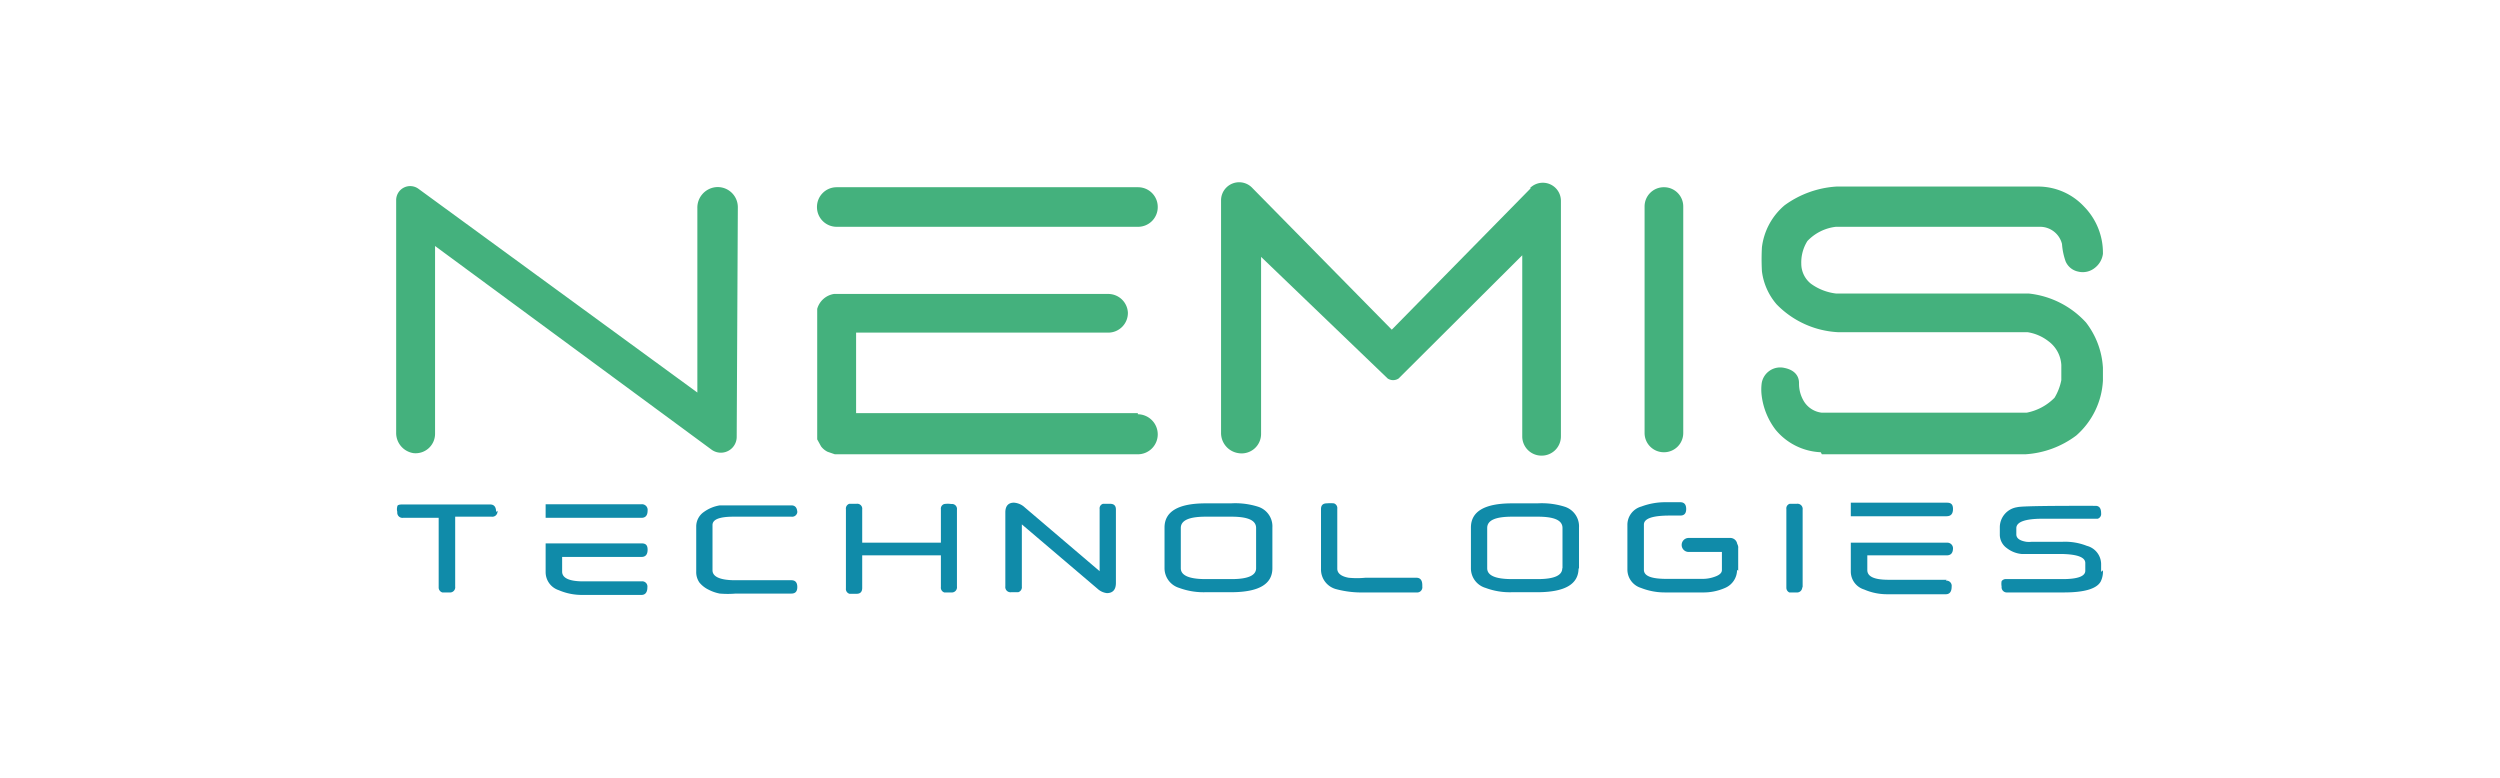 <?xml version="1.0" encoding="UTF-8"?> <svg xmlns="http://www.w3.org/2000/svg" viewBox="0 0 110.56 34.39"><defs><style> .cls-1 { fill: #44b17d; } .cls-2 { fill: #108ba9; } .cls-3 { fill: none; } </style></defs><g id="图层_2" data-name="图层 2"><g id="图层_1-2" data-name="图层 1"><g><g id="_图层_1-2" data-name=" 图层 1-2"><g><path class="cls-1" d="M32.63,9.16a.89.89,0,0,0-1-.88.91.91,0,0,0-.79.93v8.15l-12.32-9a.62.62,0,0,0-1,.5V19.13a.9.9,0,0,0,.77.91.86.86,0,0,0,.95-.86v-8.3l12.22,9a.7.7,0,0,0,1.12-.57Z"></path><path class="cls-1" d="M37,8.28H50.33a.87.87,0,0,1,.87.87h0a.87.87,0,0,1-.87.88H37a.87.87,0,0,1-.87-.88h0A.87.87,0,0,1,37,8.28Z"></path><path class="cls-1" d="M50.32,18.27H37.86V14.71H49a.87.87,0,0,0,.88-.88h0A.87.87,0,0,0,49,13H36.88a.92.92,0,0,0-.74.66v5.77l.17.31a.81.81,0,0,0,.29.24l.32.11h13.4a.88.88,0,0,0,.88-.88h0a.89.89,0,0,0-.88-.89Z"></path><path class="cls-1" d="M67.7,8.32l-6.15,6.26L55.39,8.32A.8.8,0,0,0,54,8.88V19.13a.9.9,0,0,0,.77.91.86.86,0,0,0,1-.86V11.36l0,0,5.6,5.38a.44.44,0,0,0,.48,0l5.47-5.45v8a.85.85,0,0,0,.86.86h0a.85.85,0,0,0,.85-.86V8.88a.8.8,0,0,0-1.37-.56Z"></path><path class="cls-1" d="M73.58,8.28h0a.85.85,0,0,1,.86.86v10a.85.85,0,0,1-.86.86h0a.85.85,0,0,1-.85-.86v-10A.85.85,0,0,1,73.58,8.28Z"></path><path class="cls-1" d="M80.52,20a2.74,2.74,0,0,1-2-1,3.11,3.11,0,0,1-.61-1.49,2.17,2.17,0,0,1,0-.57.83.83,0,0,1,1-.67c.45.09.65.35.65.67a1.5,1.5,0,0,0,.23.83,1.07,1.07,0,0,0,.77.48h9.07a2.36,2.36,0,0,0,1.23-.66,2.39,2.39,0,0,0,.3-.78v-.67a1.4,1.4,0,0,0-.57-1.05,2,2,0,0,0-.93-.4H81.27a4.08,4.08,0,0,1-2.7-1.23A2.76,2.76,0,0,1,77.92,12a9.55,9.55,0,0,1,0-1.07,2.89,2.89,0,0,1,1-1.85,4.35,4.35,0,0,1,2.3-.83h8.94a2.78,2.78,0,0,1,2,.88A2.92,2.92,0,0,1,93,11.23a.94.94,0,0,1-.35.61.85.85,0,0,1-.75.17.77.77,0,0,1-.55-.45,2.92,2.92,0,0,1-.16-.77,1,1,0,0,0-1-.76h-9a2.06,2.06,0,0,0-1.26.63,1.78,1.78,0,0,0-.27,1,1.13,1.13,0,0,0,.43.89,2.36,2.36,0,0,0,1.1.43h8.52a4,4,0,0,1,2.54,1.28,3.61,3.61,0,0,1,.75,2v.57a3.47,3.47,0,0,1-1.18,2.43,4.16,4.16,0,0,1-2.25.83h-9Z"></path><path class="cls-2" d="M22,22.59a.23.23,0,0,1-.26.26H20.13v3.09a.23.23,0,0,1-.26.26h-.31A.23.23,0,0,1,19.4,26v-3.1H17.83a.23.23,0,0,1-.26-.26.45.45,0,0,1,0-.24q0-.09.21-.09h3.9c.17,0,.26.11.26.33"></path><path class="cls-2" d="M35.26,22.59a.23.23,0,0,1-.26.26H32.44c-.62,0-.93.12-.93.37v2c0,.29.35.44,1,.44H35c.17,0,.26.1.26.3s-.09.29-.26.29H32.54a4.14,4.14,0,0,1-.71,0,1.79,1.79,0,0,1-.49-.17,1.19,1.19,0,0,1-.41-.32.81.81,0,0,1-.14-.49v-2a.78.78,0,0,1,.34-.63,1.65,1.65,0,0,1,.7-.29l.25,0H35c.17,0,.26.11.26.33"></path><path class="cls-2" d="M42.32,25.94a.23.23,0,0,1-.26.26h-.3a.22.22,0,0,1-.15-.24v-1.4H38.13V26c0,.17-.08.26-.25.26h-.31a.22.22,0,0,1-.16-.24V22.52a.22.22,0,0,1,.15-.24h.32a.22.22,0,0,1,.25.25V24h3.48V22.52a.21.21,0,0,1,.15-.23,1,1,0,0,1,.31,0,.22.22,0,0,1,.25.25v3.42Z"></path><path class="cls-2" d="M49.35,25.78c0,.3-.14.45-.4.45a.74.74,0,0,1-.41-.19l-3.35-2.85v2.75a.23.23,0,0,1-.16.25h-.31a.23.23,0,0,1-.26-.26V22.66c0-.28.13-.43.38-.43a.78.78,0,0,1,.48.21l3.31,2.82V22.51a.21.21,0,0,1,.15-.23l.12,0h.19c.17,0,.26.08.26.25Z"></path><path class="cls-2" d="M55.55,25.13V23.35c0-.34-.36-.5-1.09-.5H53.32c-.73,0-1.1.16-1.1.5v1.78c0,.32.37.48,1.1.48h1.14c.73,0,1.09-.16,1.09-.48m.72,0c0,.71-.61,1.06-1.83,1.06H53.32A3.12,3.12,0,0,1,52.15,26a.91.91,0,0,1-.65-.87V23.33c0-.71.61-1.07,1.82-1.07h1.12a3.34,3.34,0,0,1,1.2.15.91.91,0,0,1,.63.92v1.82Z"></path><path class="cls-2" d="M62.9,25.94a.23.23,0,0,1-.26.26h-2.3a4.37,4.37,0,0,1-1.23-.14.9.9,0,0,1-.69-.9V22.51c0-.17.09-.25.26-.25a1.67,1.67,0,0,1,.31,0,.22.22,0,0,1,.15.24v2.65c0,.2.17.34.5.4a3.75,3.75,0,0,0,.74,0h2.26c.17,0,.26.11.26.33"></path><path class="cls-2" d="M69.1,25.13V23.35c0-.34-.36-.5-1.09-.5H66.87c-.74,0-1.1.16-1.1.5v1.78c0,.32.36.48,1.1.48H68c.73,0,1.09-.16,1.09-.48m.72,0c0,.71-.61,1.06-1.83,1.06H66.87A3.05,3.05,0,0,1,65.7,26a.9.9,0,0,1-.65-.87V23.33c0-.71.6-1.07,1.82-1.07H68a3.37,3.37,0,0,1,1.2.15.91.91,0,0,1,.63.92v1.82Z"></path><path class="cls-2" d="M79.7,25.94a.23.23,0,0,1-.26.26h-.31A.23.23,0,0,1,79,26V22.51a.21.21,0,0,1,.15-.23h.31a.23.23,0,0,1,.26.26V26Z"></path><path class="cls-2" d="M93,25.22a1,1,0,0,1-.1.5c-.18.32-.72.48-1.63.48H88.77a.23.23,0,0,1-.25-.26.65.65,0,0,1,0-.24.23.23,0,0,1,.21-.09h2.49c.68,0,1-.13,1-.37V24.9c0-.25-.33-.38-1-.4l-1.19,0-.24,0-.38,0a1.25,1.25,0,0,1-.66-.26.73.73,0,0,1-.31-.61v-.29a.9.9,0,0,1,.77-.91c.24-.07,2.81-.06,3.46-.06.17,0,.25.11.25.33a.22.22,0,0,1-.15.24s-2.24,0-2.43,0q-1.17,0-1.17.42v.27c0,.17.14.28.44.33a1.09,1.09,0,0,0,.24,0h1.36a2.63,2.63,0,0,1,1.08.18.84.84,0,0,1,.63.79v.36Z"></path><path class="cls-2" d="M28.37,25.71H25.79c-.62,0-.93-.15-.93-.43v-.65h3.51c.18,0,.27-.11.27-.32s-.09-.28-.27-.28H24.13v1.28a.84.84,0,0,0,.58.79,2.59,2.59,0,0,0,1.05.21h2.61c.17,0,.26-.12.26-.34a.23.23,0,0,0-.26-.26"></path><path class="cls-2" d="M24.86,22.9h3.51c.18,0,.27-.11.27-.32a.25.25,0,0,0-.27-.28H24.13v.6Z"></path><path class="cls-2" d="M86.09,25.64H83.52c-.63,0-.94-.14-.94-.43v-.65h3.51c.19,0,.28-.11.28-.32A.25.25,0,0,0,86.1,24H81.85v1.28a.83.83,0,0,0,.59.79,2.54,2.54,0,0,0,1,.21h2.61c.17,0,.26-.11.26-.34a.23.23,0,0,0-.26-.26"></path><path class="cls-2" d="M82.58,22.83h3.51c.19,0,.28-.11.28-.32s-.09-.28-.27-.28H81.85v.6Z"></path><path class="cls-2" d="M76.82,25.2a.87.87,0,0,1-.53.8,2.36,2.36,0,0,1-1,.2H73.65A2.87,2.87,0,0,1,72.57,26a.85.85,0,0,1-.6-.81v-2a.84.84,0,0,1,.62-.79,3,3,0,0,1,1.07-.19h.65c.17,0,.26.1.26.3s-.09.29-.26.29h-.46c-.77,0-1.15.13-1.15.4v2c0,.27.32.4,1,.4h1.62a1.56,1.56,0,0,0,.5-.09q.33-.11.33-.3v-1a.22.22,0,0,1,.15-.23l.31,0a.23.23,0,0,1,.26.26v1Z"></path><path class="cls-2" d="M76.83,24.1a.31.31,0,0,1-.32.31H74.68a.31.31,0,1,1,0-.62h1.83a.31.31,0,0,1,.32.31"></path></g></g><rect class="cls-3" width="110.56" height="34.39"></rect></g></g></g></svg> 